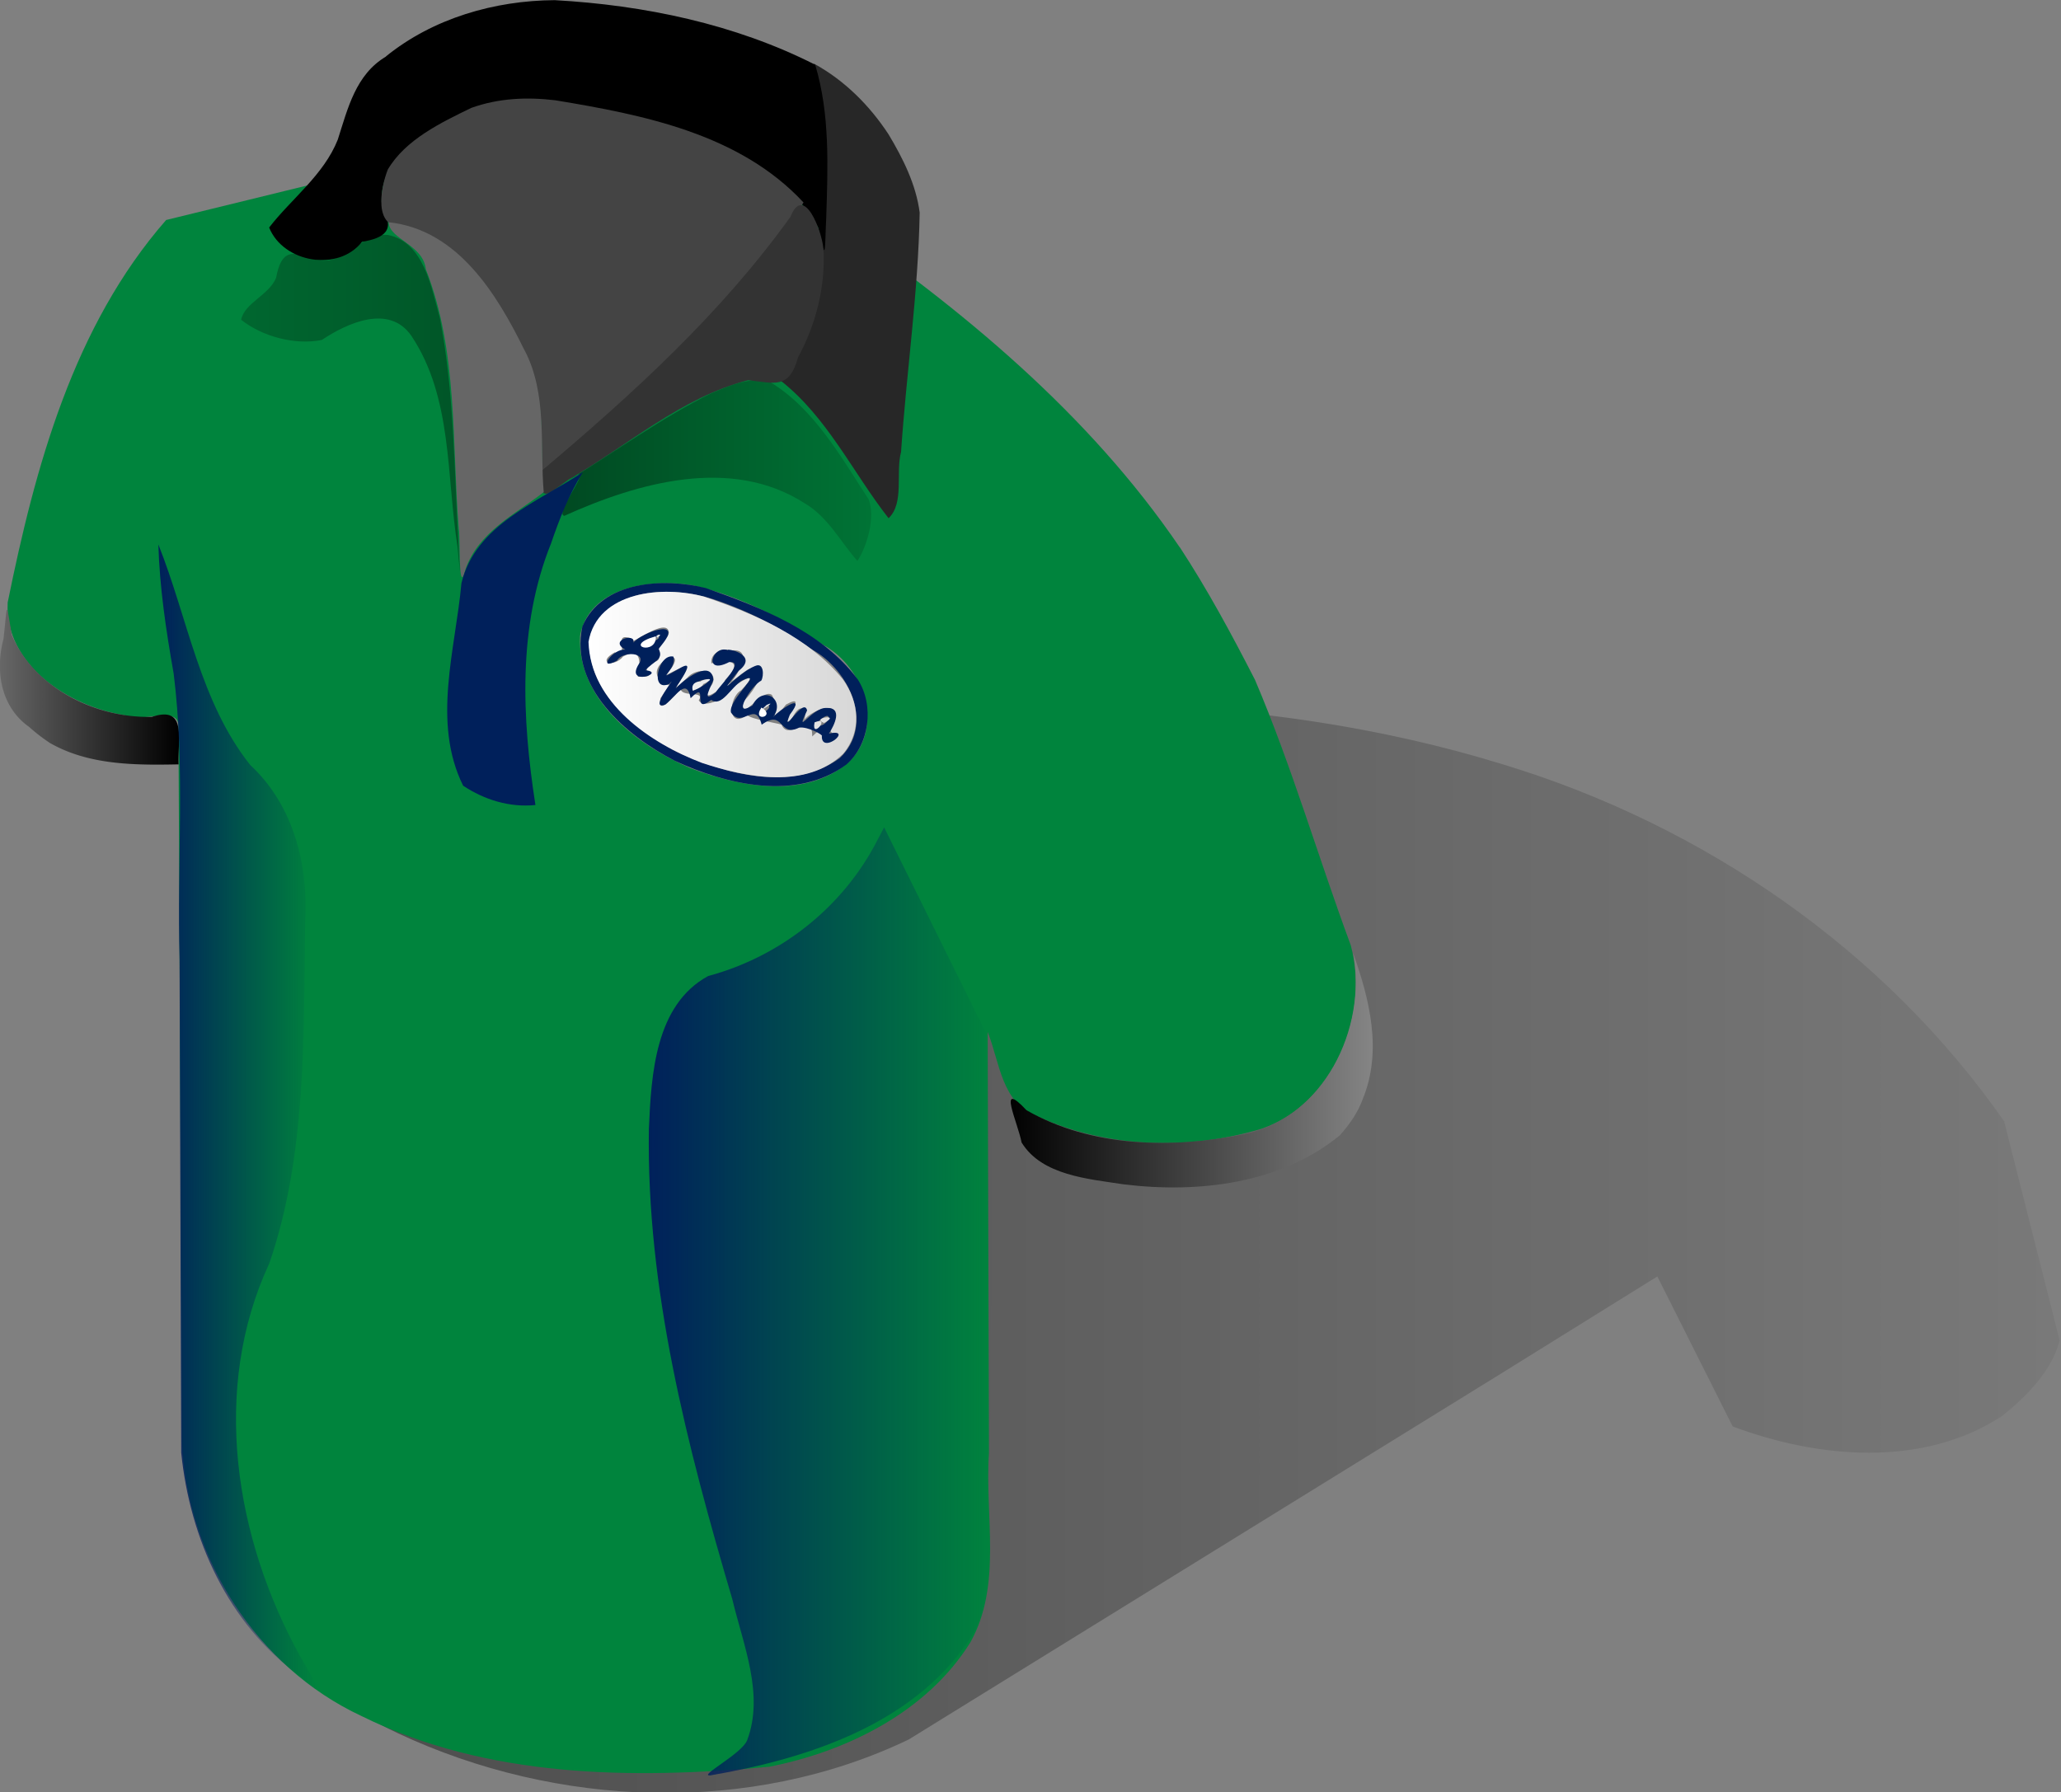 <svg xmlns="http://www.w3.org/2000/svg" xmlns:xlink="http://www.w3.org/1999/xlink" viewBox="0 0 306.4 266.5" xmlns:v="https://vecta.io/nano"><rect x="0" y="0" width="306.4" height="266.5" fill="#808080" stroke="none"/><defs><linearGradient id="A" x1="236.15" x2="512.3" y1="584.7" y2="584.7" gradientUnits="userSpaceOnUse" spreadMethod="pad"><stop stop-opacity=".427" offset="0"/><stop stop-opacity=".052" offset="1"/><stop stop-color="#666" stop-opacity="0" offset="1"/></linearGradient><linearGradient id="B" x1="293.5" x2="333.4" y1="500.9" y2="500.9" xlink:href="#G"><stop stop-color="#fff" offset="0"/><stop stop-color="#d7d7d7" offset="1"/><stop stop-color="#fff" stop-opacity="0" offset="1"/></linearGradient><linearGradient id="C" x1="205.98" x2="232.6" y1="500.8" y2="500.8" xlink:href="#G"><stop stop-color="#676767" offset="0"/><stop offset="1"/><stop stop-opacity="0" offset="1"/></linearGradient><linearGradient id="D" x1="356" x2="410.2" y1="558.3" y2="558.3" xlink:href="#G"><stop offset="0"/><stop stop-color="#858585" offset="1"/><stop stop-opacity="0" offset="1"/></linearGradient><linearGradient id="E" x1="289.3" x2="335.7" y1="469" y2="469" xlink:href="#G"><stop stop-opacity=".448" offset="0"/><stop stop-opacity=".125" offset="1"/><stop stop-color="#ccc" stop-opacity="0" offset="1"/></linearGradient><linearGradient id="F" x1="241.7" x2="274.5" y1="459.6" y2="459.6" xlink:href="#G"><stop stop-opacity=".22" offset="0"/><stop stop-opacity=".354" offset="1"/><stop stop-opacity="0" offset="1"/></linearGradient><linearGradient id="G" gradientUnits="userSpaceOnUse"/><linearGradient id="H" x1="302.45" y1="592.6" x2="353.701" y2="592.6" gradientUnits="userSpaceOnUse"><stop offset="0" stop-color="#00205b"/><stop offset="1" stop-color="#00205b" stop-opacity="0"/></linearGradient><linearGradient id="I" x1="229.543" y1="565.147" x2="253.106" y2="565.147" gradientUnits="userSpaceOnUse"><stop offset="0" stop-color="#00205b"/><stop offset="1" stop-color="#00205b" stop-opacity="0"/></linearGradient></defs><g transform="translate(-206 -399.1)"><path d="M504 565.9c-17.8-25.55-44.68-44.04-74.35-53.08-18.4-5.706-37.67-8.396-56.9-8.984l-136.6 112.8c-.474 18.07 13.56 32.95 29.06 40.2 23.53 11.03 52.3 12.23 75.9.893l87.95-54.34 23.33-14.5 11.2 22.3c12.63 4.732 28.08 6.17 39.88-1.438 3.72-2.884 7.562-6.828 8.725-11.34l-8.225-32.47z" fill="url(#A)"/><path d="M381.4 480.5c-13.55-19.94-32.5-35.55-52.2-49.12-5.544-3.195-10.88-7.56-17.1-9.1-13.3-.1-26.67-1.05-39.9-.62l-41.5 10.15c-13.8 15.78-19.48 36.76-23.56 56.88-.474 9.3 9.174 15.46 17.36 16.74 2.45 1.343 8.398-1.75 8.026 1.964l.54 106c.676 17.16 11 33.54 26.66 40.85 18.68 9.23 40.34 9.442 60.66 7.543 11.62-2.295 23.47-8.202 29.88-18.5 4.778-8.572 2.104-18.8 2.756-28.15l-.193-62.6c1.844 4.584 2.048 10.7 7.482 12.58 10.28 4.712 22.54 5.034 33.27 1.8 10.63-3.73 16.08-16.77 13.22-27.3-4.852-13.1-8.757-26.6-14.23-39.44-3.448-6.728-7.04-13.4-11.18-19.72zm-53 14.5c6.004 3.248 9.038 12.1 3.938 17.25-6.38 5.748-16.27 3.893-23.7 1.062-7.905-3.397-16.85-10.16-16.4-19.67 1.304-7.3 10.56-8.554 16.66-7.522 7.017 1.538 13.53 4.967 19.5 8.875z" fill="#00843d"/><path d="M333.5 500.1c-5.392-7.184-14.35-10.66-22.56-13.56-6.278-1.57-15.46-1.095-18.36 5.708-1.927 9.03 6.5 16.23 13.73 19.96 7.782 3.596 18.08 6.038 25.5.58 3.448-2.95 4.23-8.783 1.688-12.7zm-6.688-4.375c5.436 3.04 9.288 11.14 4 16.12-7.025 5.054-16.85 2.42-24.2-.937-6.37-3.402-14.06-9.488-12.8-17.56 2.628-6.985 12.12-7.143 18.2-5.17 5.275 1.74 10.26 4.367 14.8 7.546z" fill="#00205b"/><path d="M331.3 500.1c-5.1-6.245-13.03-9.72-20.53-12.26-6.1-1.708-15.95-.892-17.28 6.7.304 9.073 9.16 15.05 16.88 18 6.64 2.193 15.5 3.933 21-1.375 2.767-3.352 2.37-7.67-.062-11.06zm-14.25-1.375c4.264-2.058 1.018 3.37-.577 4.7-.408 3.4 2.754-2.073 4.264-1.014 1.2 1.857-.753 5.158 2.118 1.444 3.834-2.106-1.636 3.498.757 2.368 1.58-3.598 2.718-.856 1.688.313.807-1.717 5.655-3.56 4.75-.562-1.896 2.284.823 2.224.1 3.04-3.4 2.185-.333-3.458-3.4-.414.003-4.143-3.418.94-4.562-1.75-.643-.25-4.37-.76-5.127-1.432-2.887 2.2-2.836-2.56-.873-3.693 3.7-3.792-1.558-.716-2.75 1.188-.9.44-2.967 1.4-3.562.313 1.04-1.472-2.362-.426-2.688-1.625-.817.8-3.523 4.164-3 1.312 2.7-3.914.643-.302-.473-3.338-.74-2.2 4.176-4.235 2.122-1.157-3.202 2.832 1.782-.688 2.288-.193-.66 2.203-3.074 4.54 0 1.688 1.555-1.775 4.797-1.17 3.75.938-2.48 3.077 1.412 1.217 1.95-.684 2.788-2.802.698-3.062-2.075-2.44-.184-2.102 2.803-2.24 2.625-1.875 4.154-.652 1.115 4.044-.416 5.463-.34-.095 2.33-2.062 3.104-2.588zm-11.8-5c-2.763 1.355.237 3.723-2.437 3.828-2.065 1.327 1.612 2.25-2 2.172.4-1.8.678-4.617-2.188-3-1.353 1.665-3.997.94-1.25-.625 2.588.774-.73-3.433 2.75-1.938-1.143 1.444 5.137-3.583 5.312-1l-.062.25z" fill="url(#B)"/><path d="M318.3 498.1c-2.743 1.098-6.3 5.625-2.5.75 3.217-2.466-2.047-3.445-1.562-3.062-2.33-.905-3.8 3.8.166 1.753 2.5-.184-1.46 3.517-1.98 4.497-2.44 1.942-.48-1.25-.375-1.875-.3-3-4.04-.247-5.257.963-1.635 1.7 3.56-4.666.257-2.65-4.194 2.367-.295.203-.937-1.75-2.284-.503-3.56 5.377-.625 4.062 1.706-1.923-3.377 4.156-.562 3.062 1.616-1.32 3.174-4.06 3.75-.937 2.863-2.937-.055 2.683 3.062.25 1.55 1.138 2.965-1.933 4.562-2.875 3.62-1.7-2.108 2.812-1.625 4.75 1.7 2.458 3.6-1.9 4.562 1.812 3.365-2.416 2.5 1.95 5.562.438 1.242-.214 3.713 1.126 3.38 1.285-.033 2.776 4.836-1.258 1.057-.4.753-1.16 2.186-3.942-.437-3.812-2.102-.046-4.755 4.44-2.812.375-.47-2.186-4 4.187-2.562.625 2.6-3.44-1.478-.814-2.5.375 1.958-2.654-1.536-4.876-3.062-1.75-3.253 2.046-.134-2.998 1.312-3.688.414-.692.397-2.76-.875-2.188zm8.75 8.875c3.295-3.523 2.376.676 0 0zm-7.062-3.062c1.7.24-3.007 2.897 0 0zm-10.94-2.125c-.785-1.932 5.392-2.423 0 0z" fill="#00205b"/><path d="M327.1 506.5c-.553 2.707 2.558-1.023 0 0z" fill="#e2e2e2"/><path d="M327.1 507.4z" fill="#e5e5e5"/><path d="M328.5 506.6c2.592-1.373-1.586-.815-.276-.15z" fill="#e2e2e2"/><path d="M320 503.9c-1.983 1.705 1.88-.867 0 0z" fill="#e5e5e5"/><path d="M319.2 504.3c-1.52 2.282 2.307 1.37 0 0z" fill="#fff"/><path d="M309 501.8c3.803-1.413-.672-2.158 0 0z" fill="#ededed"/><path d="M310.6 500.8c2.968-1.456-2.194-.327 0 0z" fill="#eaeaea"/><path d="M304.6 494.7c2.825-3.642-3-1.64-4.438-.062.375-1.5-3.758-.336-1.188 1.062-1.843-.23-4.314 3.303-1.25 1.625.848-1.468 4.493-1.24 3.25.5-2.14 3.427 4.168 1.27 1 .938 1.05-1.32 2.814-1.566 1.935-3.17l.372-.482zm-1.75-.687c4.1-1.078-4.735 3.178 0 0z" fill="#00205b"/><path d="M303.8 493.9c1.06-.86-.855-.252 0 0z" fill="#e4e4e4"/><path d="M303.5 493.7c-5.14 1.447.175 2.946 0 0z" fill="#fff"/><path d="M213.3 509.5c5.803 3.38 12.74 3.38 19.25 3.25-.182-3.577 1.358-8.826-3.968-7.062-8.355.214-17.5-4.3-20.84-12.2-.898-5.537-.62-4.518-1.23.636-1.246 4.735-.416 10.07 3.82 13.06a25.26 25.26 0 0 0 2.974 2.306z" fill="url(#C)"/><path d="M408.6 562.5c2.917-7.114 1.03-14.75-1.438-21.7 2.114 11.27-4.434 24.6-16.28 26.95-10.63 2.164-22.64 1.95-32.28-3.58-4.46-4.764-1.28 1.847-.73 4.792 3 4.917 9.947 5.427 15.2 6.235 11 1.35 23.3-.052 32.1-7.277 1.446-1.598 2.694-3.404 3.438-5.438z" fill="url(#D)"/><path d="M336.4 524.1c-5.084 9.885-14.37 17.23-25.12 20.12-7.9 4.3-8.46 14.7-8.812 22.7-.388 23.84 5.7 47.25 12.4 69.95 1.597 6.747 4.794 14.16 2.2 21-.828 2.046-7.46 5.42-5.43 5.2 14.78-2.537 31.05-7.86 39.24-21.4 3.948-7.985 1.652-17.2 2.366-25.77l.447-60.98-16.25-32.8-1.062 2z" fill="url(#H)"/><path d="M231.8 499.1c1.788 14.1.48 28.4.895 42.6l.248 73.4c1.28 12.8 6.982 25.42 17.55 33.16 4.625 4.376 2.083.592.185-2.8-9.777-17.6-13.37-39.8-4.63-58.54 5.552-16.17 5.07-33.7 5.312-50.62.522-8.537-1.7-17.47-8.157-23.45-7.497-9.446-9.28-21.83-13.66-32.8.186 6.405 1.143 12.76 2.25 19.06z" fill="url(#I)"/><path d="M338.1 419.082c-2.806-4.288-6.556-8.054-11.12-10.532 3 11.15 1.758 22.935.707 34.28-.995 4.606-3.278 8.787-5.707 12.805 7.013 5.467 10.84 13.794 16.12 20.515 2.376-2.246 1.022-6.76 1.857-9.856.8-11.864 2.558-23.7 2.768-35.583-.54-4.173-2.476-8.045-4.625-11.63z" fill="#272727"/><path d="M311.9 457.5c-7.507 3.67-14.25 8.66-21.37 13 4.847-3.583-2.345 4.954-.643 5.3 10.94-4.94 24.85-8.895 35.77-1.853 3.43 2.014 5.36 5.793 7.812 8.562 1.5-2.33 2.675-6.507 1.672-9.16-4.132-6.326-8.076-13.45-14.67-17.46-2.984-.77-5.875.474-8.562 1.625z" fill="url(#E)"/><path d="M263.4 407.5c-4.528 2.67-5.7 7.748-7.187 12.37-2.102 5.278-6.916 8.798-10.2 13.06 2.1 5.237 10.28 6.644 13.8 2.125 3.363-.568 5-1.727 3-5.062-.633-4.82 2.5-8.723 6.573-10.9 8.215-6.584 19.28-5.374 28.8-2.98 10.96 2.7 23.46 6.397 29.44 16.8 1.233 5.963.968 3.072 1.203-1.36.24-7.62.584-15.45-1.64-22.83-11.94-6.058-25.44-8.862-38.73-9.6-8.946.06-18.06 2.685-25.08 8.36z"/><path d="M276.085 415.132c-4.53 2.2-9.813 4.732-12.43 9.17-1.1 2.8-2.186 8.713 2.303 8.55 10.195 2.786 15.57 13.174 19.313 22.346 1.597 4.772 1.146 9.926 1.38 14.894 14.26-12.202 28.24-25.14 38.807-40.883-9.484-10.22-23.832-13.04-36.905-15.2-4.212-.505-8.437-.32-12.47 1.128z" fill="#444"/><path d="M328.4 436.015c-.198-2.53-2.896-9.673-4.875-4.698-10.33 14.403-23.5 26.4-37 37.778-.208 4.73.35 3.918 4 1.315 8.784-5.04 16.74-12.228 26.7-14.784 3.963.44 6.093 1.372 7.405-3.36 2.68-4.956 4.13-10.605 3.783-16.248z" fill="#333"/><path d="M283.987 451.2c-4.105-8.37-9.943-17.95-20.207-19.06.087 2.572 5.13 3.3 5.53 7 4.804 12.26 3.844 25.73 4.9 38.63.27 1.488-.13 10.32 1 5.964 1.87-5.5 7.446-8.212 11.62-11.46-.588-6.984.555-14.57-2.824-21.06z" fill="#666"/><path d="M271.4 446.4c-1.257-4.526-2.368-11.3-7.75-12.37-4.237-.33-6.386 4.766-10.73 3.668-3.57-1.407-5.097-1.442-5.872 2.7-1.015 2.554-4.703 3.736-5.2 6.247 3.158 2.504 8 3.802 12 3 3.728-2.5 10-5.385 13.3-.625 6.146 9.187 5.2 20.85 6.87 31.36.553 5.82.337 4.058.124-.745-.64-11.08-.62-22.33-2.746-33.24z" fill="url(#F)"/><path d="M274.6 485.8c-.887 9.854-4.42 20.68.25 30.12 3.15 2.106 6.947 3.268 10.75 2.875-2.006-12.93-2.657-26.53 2.323-38.9 1.255-3.663 2.674-7.303 4.74-10.6-6.72 4.473-15.95 7.788-18.06 16.5z" fill="#00205b"/></g></svg>